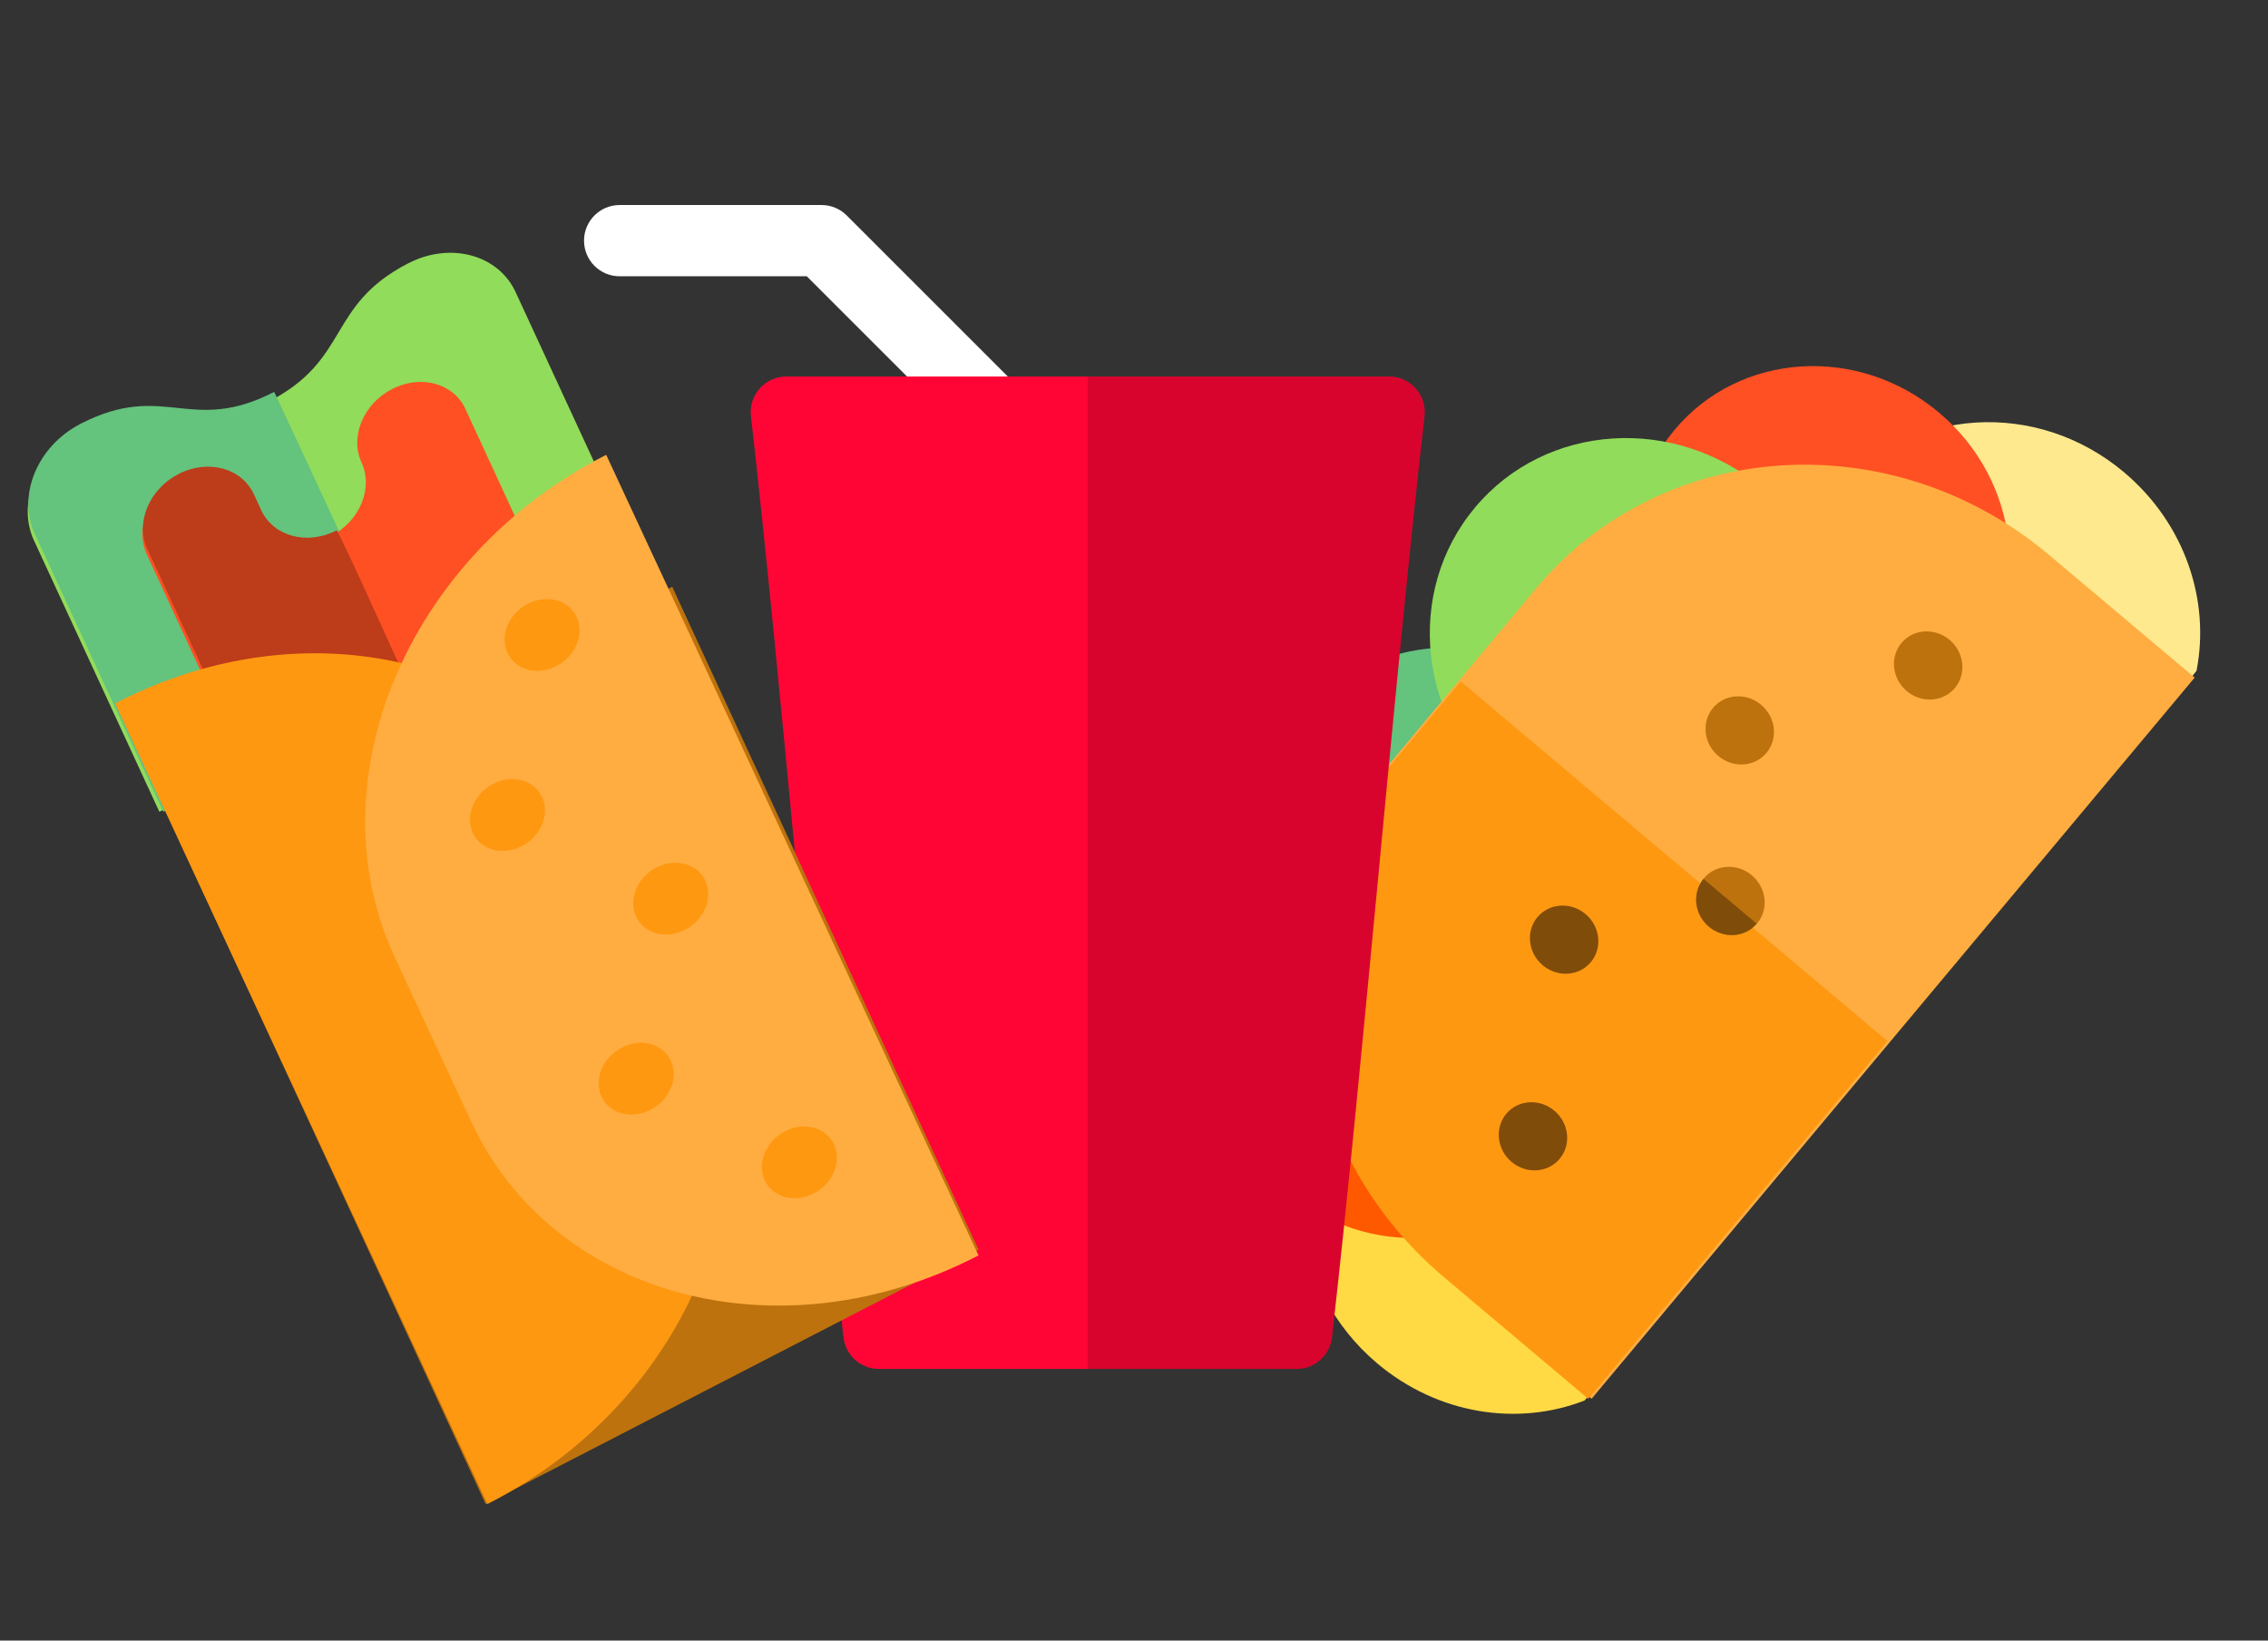 <svg xmlns="http://www.w3.org/2000/svg" width="282" height="204" viewBox="0 0 282 204" fill="none"><rect x="0" y="0" width="282" height="204" fill="#333333" stroke="none"/><path d="M228.74 61.015C237.433 50.617 253.27 49.596 264.112 58.735C271.666 65.101 274.84 74.667 273.107 83.432L258.46 100.951C250.162 104.183 240.186 102.754 232.631 96.387C221.789 87.249 220.047 71.412 228.74 61.015Z" fill="#FFE98F"></path><path d="M244.738 84.226C252.824 74.555 251.203 59.825 241.119 51.326C231.034 42.826 216.304 43.776 208.219 53.447C200.133 63.117 201.753 77.847 211.838 86.347C221.923 94.847 236.653 93.897 244.738 84.226Z" fill="#FF5023"></path><path d="M167.349 134.161C158.656 144.558 160.399 160.395 171.241 169.533C178.795 175.899 188.728 177.381 197.026 174.149L211.673 156.63C213.406 147.865 210.275 138.248 202.721 131.881C191.879 122.743 176.043 123.763 167.349 134.161Z" fill="#FFDA44"></path><path d="M192.855 146.028C200.941 136.357 199.321 121.627 189.236 113.127C179.151 104.628 164.421 105.577 156.336 115.248C148.25 124.919 149.871 139.649 159.955 148.149C170.04 156.648 184.77 155.698 192.855 146.028Z" fill="#FF5900"></path><path d="M201.397 122.718C210.218 112.168 208.45 96.099 197.448 86.827C186.447 77.555 170.378 78.591 161.557 89.141C152.737 99.691 154.504 115.76 165.506 125.032C176.507 134.304 192.576 133.268 201.397 122.718Z" fill="#64C37D"></path><path d="M223.233 96.693C232.054 86.143 230.286 70.074 219.284 60.802C208.283 51.53 192.214 52.565 183.393 63.115C174.572 73.665 176.34 89.734 187.342 99.007C198.343 108.279 214.412 107.243 223.233 96.693Z" fill="#91DC5A"></path><path d="M272.882 84.258L254.828 69.042C235.265 52.556 206.7 54.388 191.025 73.133L172.803 94.925C157.129 113.67 160.28 142.231 179.843 158.717L197.897 173.932L272.882 84.258Z" fill="#FFAD41"></path><path d="M181.618 84.728L172.579 95.539C157.028 114.138 160.155 142.477 179.564 158.835L197.477 173.932L234.673 129.444L181.618 84.728Z" fill="#FF9811"></path><path d="M193.927 144.096C195.397 142.338 195.101 139.66 193.268 138.115C191.434 136.569 188.756 136.741 187.286 138.499C185.816 140.257 186.112 142.935 187.945 144.48C189.779 146.026 192.457 145.854 193.927 144.096Z" fill="#804C09"></path><path d="M197.802 119.644C199.272 117.886 198.976 115.208 197.143 113.663C195.309 112.117 192.631 112.289 191.161 114.047C189.691 115.805 189.987 118.483 191.82 120.028C193.654 121.574 196.332 121.402 197.802 119.644Z" fill="#804C09"></path><path d="M243.068 85.549C244.537 83.791 244.242 81.113 242.408 79.567C240.574 78.022 237.896 78.194 236.427 79.951C234.957 81.709 235.252 84.387 237.086 85.933C238.92 87.479 241.598 87.306 243.068 85.549Z" fill="#BD720D"></path><path d="M219.638 93.624C221.108 91.866 220.812 89.188 218.978 87.643C217.145 86.097 214.467 86.269 212.997 88.027C211.527 89.785 211.823 92.463 213.656 94.008C215.49 95.554 218.168 95.382 219.638 93.624Z" fill="#BD720D"></path><path d="M218.482 114.825C219.951 113.067 219.656 110.389 217.822 108.843C215.988 107.298 213.31 107.47 211.841 109.228C210.371 110.985 210.666 113.663 212.5 115.209C214.334 116.755 217.012 116.583 218.482 114.825Z" fill="#BD720D"></path><path d="M211.821 109.297C210.362 111.041 210.655 113.698 212.476 115.231C214.296 116.765 216.955 116.594 218.414 114.85" fill="#804C09"></path><g clip-path="url(#clip0_2362_536)"><path d="M123.474 55.679C122.34 55.679 121.206 55.247 120.341 54.381L100.315 34.355H77.047C74.6 34.355 72.617 32.372 72.617 29.925C72.617 27.479 74.6 25.495 77.047 25.495H102.15C103.325 25.495 104.451 25.962 105.282 26.793L126.606 48.117C128.336 49.846 128.336 52.651 126.606 54.382C125.741 55.246 124.607 55.679 123.474 55.679Z" fill="white"></path><path d="M161.213 170.225H109.28C107.028 170.225 105.134 168.535 104.879 166.297C102.957 149.427 101.005 128.845 99.117 108.94C97.233 89.076 95.285 68.537 93.372 51.751C93.229 50.497 93.628 49.241 94.469 48.3C95.309 47.358 96.512 46.819 97.774 46.819H172.72C173.982 46.819 175.184 47.358 176.025 48.299C176.865 49.241 177.264 50.497 177.121 51.751C175.208 68.535 173.261 89.073 171.377 108.934C169.489 128.841 167.537 149.425 165.614 166.297C165.359 168.535 163.465 170.225 161.213 170.225Z" fill="#FF0536"></path><path opacity="0.15" d="M176.02 48.299C175.179 47.357 173.977 46.819 172.715 46.819H135.242V170.224H161.208C163.461 170.224 165.355 168.534 165.61 166.296C167.532 149.425 169.485 128.84 171.372 108.933C173.256 89.072 175.204 68.535 177.116 51.75C177.259 50.496 176.861 49.241 176.02 48.299Z" fill="black"></path></g><path d="M50.904 32.67C50.833 32.705 50.766 32.736 50.695 32.773C40.574 38.037 43.607 44.677 33.416 49.934C33.39 49.948 33.365 49.959 33.338 49.973C33.312 49.986 33.288 50 33.261 50.014C23.071 55.272 19.98 48.661 9.828 53.856C9.757 53.892 9.692 53.93 9.622 53.967C4.504 56.685 2.087 62.583 4.227 67.214L19.815 100.946L79.697 70.054L64.109 36.322C61.969 31.691 56.081 30.077 50.904 32.67Z" fill="#91DC5A"></path><path d="M34.092 48.731C23.645 54.121 20.476 47.344 10.068 52.671C9.995 52.708 9.928 52.746 9.857 52.785C4.609 55.572 2.132 61.619 4.326 66.366L20.309 100.946L51.005 85.108C51.005 85.108 34.12 48.716 34.092 48.731Z" fill="#64C37D"></path><path d="M30.726 95.951L18.245 68.914C16.768 65.714 18.46 61.627 22.025 59.786C25.59 57.945 29.677 59.046 31.154 62.246L32.046 64.177C33.523 67.377 37.61 68.479 41.175 66.638C44.74 64.796 46.432 60.71 44.955 57.51C43.478 54.31 45.171 50.224 48.736 48.382C52.3 46.541 56.388 47.643 57.865 50.842L58.757 52.774C60.233 55.973 69.454 75.949 69.454 75.949L30.726 95.951Z" fill="#FF5023"></path><path d="M51.002 85.715L31.127 95.951L18.316 68.284C16.799 65.01 18.537 60.828 22.195 58.944C25.854 57.059 30.049 58.186 31.565 61.46L32.48 63.437C33.997 66.711 38.192 67.838 41.851 65.953C42.074 65.838 51.002 85.715 51.002 85.715Z" fill="#BD3C1A"></path><path d="M83.584 72.959L22.305 104.587L60.394 187.027L121.674 155.399L83.584 72.959Z" fill="#BD720D"></path><path d="M14.312 87.474L14.6 87.326C39.117 74.75 67.228 82.268 77.388 104.118L86.885 124.541C97.046 146.391 85.409 174.298 60.891 186.874L60.604 187.022L14.312 87.474Z" fill="#FF9811"></path><path d="M75.374 56.559L75.086 56.706C50.569 69.283 38.932 97.19 49.092 119.04L58.589 139.463C68.75 161.313 96.861 168.831 121.377 156.255L121.665 156.107L75.374 56.559Z" fill="#FFAD41"></path><path d="M101.182 148.409C103.563 147.179 104.693 144.449 103.707 142.311C102.72 140.173 99.99 139.437 97.609 140.667C95.227 141.897 94.097 144.628 95.083 146.765C96.07 148.903 98.8 149.639 101.182 148.409Z" fill="#FF9811"></path><path d="M80.885 138.005C83.266 136.775 84.397 134.045 83.41 131.907C82.423 129.769 79.693 129.033 77.312 130.263C74.93 131.493 73.8 134.224 74.787 136.361C75.773 138.499 78.503 139.235 80.885 138.005Z" fill="#FF9811"></path><path d="M69.189 82.828C71.571 81.598 72.701 78.868 71.715 76.73C70.728 74.592 67.998 73.856 65.616 75.086C63.235 76.317 62.105 79.047 63.091 81.185C64.078 83.322 66.808 84.058 69.189 82.828Z" fill="#FF9811"></path><path d="M64.885 105.215C67.266 103.984 68.397 101.254 67.41 99.116C66.423 96.979 63.693 96.243 61.312 97.473C58.93 98.703 57.8 101.433 58.786 103.571C59.773 105.709 62.503 106.445 64.885 105.215Z" fill="#FF9811"></path><path d="M85.182 115.618C87.563 114.388 88.693 111.658 87.707 109.52C86.72 107.382 83.99 106.647 81.609 107.877C79.227 109.107 78.097 111.837 79.083 113.975C80.07 116.113 82.8 116.849 85.182 115.618Z" fill="#FF9811"></path><defs><clipPath id="clip0_2362_536"><rect width="144.73" height="144.73" fill="white" transform="translate(52.516 25.495)"></rect></clipPath></defs></svg>
